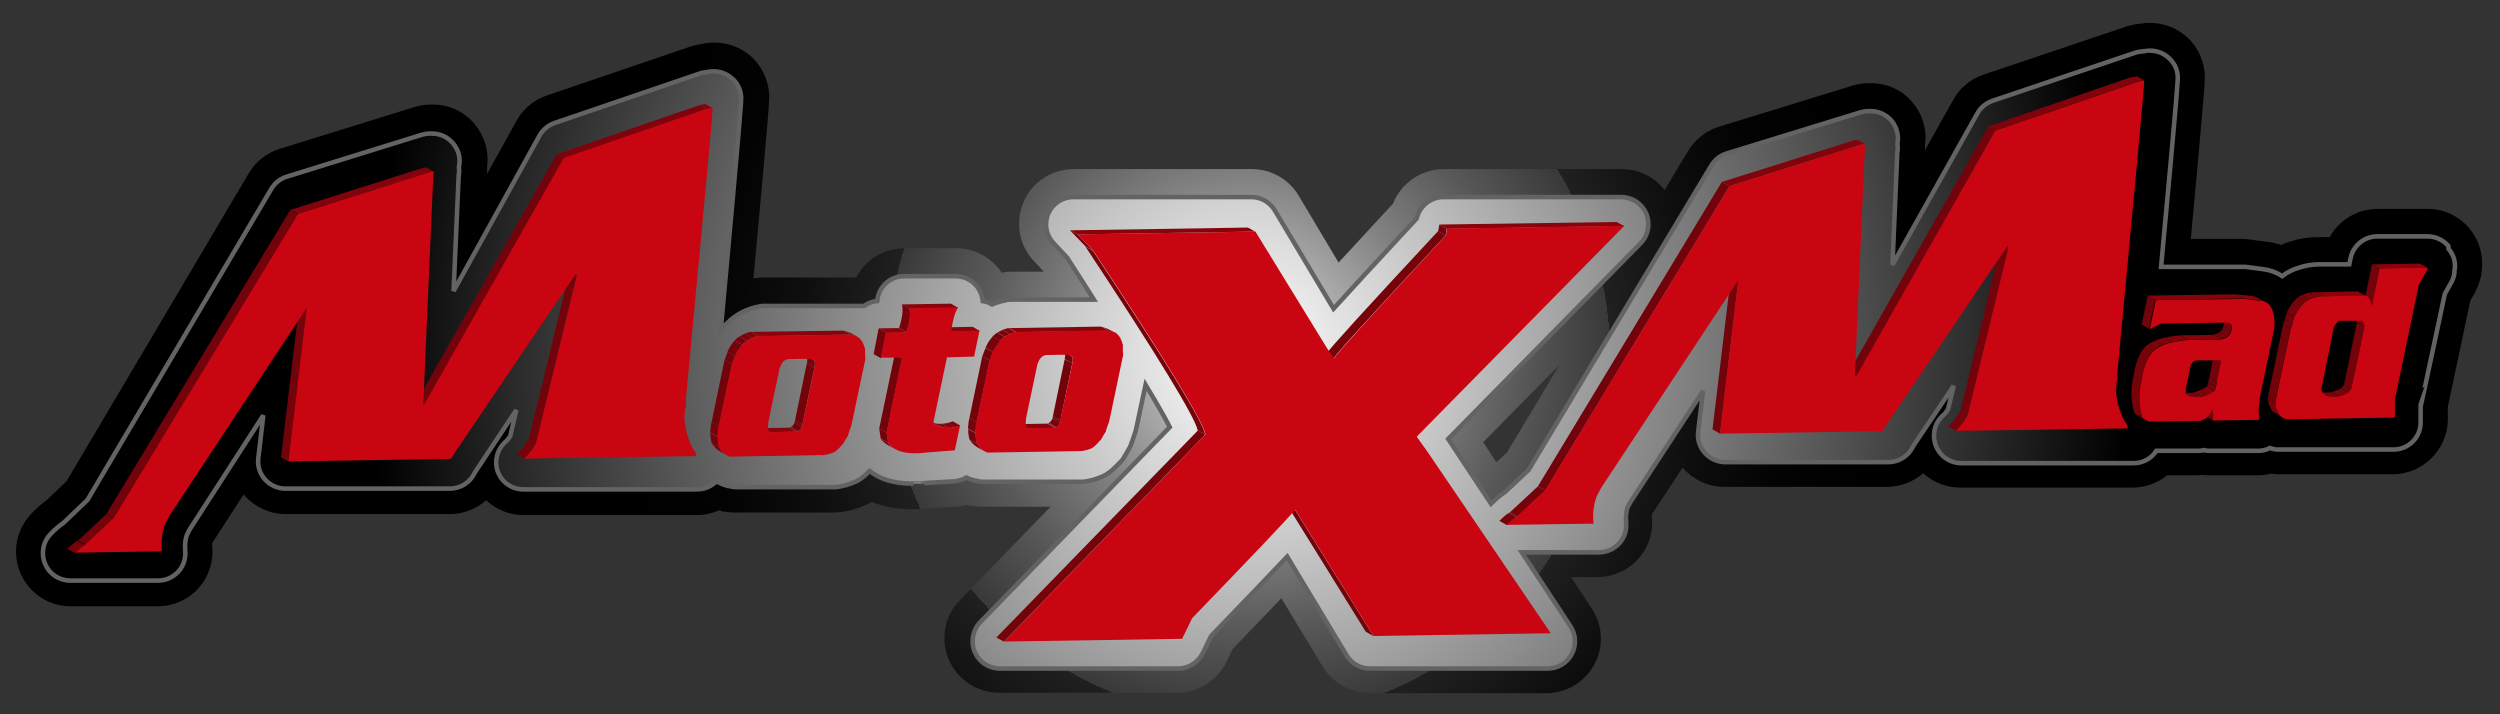 <?xml version="1.0" encoding="UTF-8"?>
<svg id="Layer_1" xmlns="http://www.w3.org/2000/svg" xmlns:xlink="http://www.w3.org/1999/xlink" version="1.1" viewBox="0 0 992.1 283.5">
  <rect x="0" y="0" width="992.1" height="283.5" fill="#333333" stroke="none"/>
  <!-- Generator: Adobe Illustrator 29.4.0, SVG Export Plug-In . SVG Version: 2.1.0 Build 152)  -->
  <defs>
    <style>
      .st0 {
        fill: none;
      }

      .st1 {
        fill: #84030b;
      }

      .st2 {
        fill: #8d040c;
      }

      .st3 {
        fill: #c80511;
      }

      .st4 {
        fill: #79030a;
      }

      .st5 {
        fill: url(#White_Black_Radial);
        stroke: #646363;
        stroke-width: 1.8px;
      }

      .st6 {
        fill: url(#radial-gradient);
      }

      .st7 {
        fill: #80030b;
      }

      .st8 {
        isolation: isolate;
      }

      .st9 {
        clip-path: url(#clippath-17);
      }

      .st10 {
        clip-path: url(#clippath-19);
      }

      .st11 {
        clip-path: url(#clippath-11);
      }

      .st12 {
        clip-path: url(#clippath-16);
      }

      .st13 {
        clip-path: url(#clippath-18);
      }

      .st14 {
        clip-path: url(#clippath-10);
      }

      .st15 {
        clip-path: url(#clippath-15);
      }

      .st16 {
        clip-path: url(#clippath-13);
      }

      .st17 {
        clip-path: url(#clippath-14);
      }

      .st18 {
        clip-path: url(#clippath-12);
      }

      .st19 {
        clip-path: url(#clippath-31);
      }

      .st20 {
        clip-path: url(#clippath-32);
      }

      .st21 {
        clip-path: url(#clippath-33);
      }

      .st22 {
        clip-path: url(#clippath-34);
      }

      .st23 {
        clip-path: url(#clippath-35);
      }

      .st24 {
        clip-path: url(#clippath-30);
      }

      .st25 {
        clip-path: url(#clippath-36);
      }

      .st26 {
        clip-path: url(#clippath-37);
      }

      .st27 {
        clip-path: url(#clippath-27);
      }

      .st28 {
        clip-path: url(#clippath-29);
      }

      .st29 {
        clip-path: url(#clippath-26);
      }

      .st30 {
        clip-path: url(#clippath-28);
      }

      .st31 {
        clip-path: url(#clippath-20);
      }

      .st32 {
        clip-path: url(#clippath-21);
      }

      .st33 {
        clip-path: url(#clippath-22);
      }

      .st34 {
        clip-path: url(#clippath-23);
      }

      .st35 {
        clip-path: url(#clippath-24);
      }

      .st36 {
        clip-path: url(#clippath-25);
      }

      .st37 {
        clip-path: url(#clippath-1);
      }

      .st38 {
        clip-path: url(#clippath-3);
      }

      .st39 {
        clip-path: url(#clippath-4);
      }

      .st40 {
        clip-path: url(#clippath-2);
      }

      .st41 {
        clip-path: url(#clippath-7);
      }

      .st42 {
        clip-path: url(#clippath-6);
      }

      .st43 {
        clip-path: url(#clippath-9);
      }

      .st44 {
        clip-path: url(#clippath-8);
      }

      .st45 {
        clip-path: url(#clippath-5);
      }

      .st46 {
        fill: #88040b;
      }

      .st47 {
        fill: #81030b;
      }

      .st48 {
        fill: #84040b;
      }

      .st49 {
        fill: #72030a;
      }

      .st50 {
        fill: #76030a;
      }

      .st51 {
        fill: #7f030b;
      }

      .st52 {
        fill: #87040b;
      }

      .st53 {
        fill: #75030a;
      }

      .st54 {
        fill: #8c040c;
      }

      .st55 {
        fill: #73030a;
      }

      .st56 {
        fill: #7b030a;
      }

      .st57 {
        clip-path: url(#clippath);
      }

      .st58 {
        fill: #8a040c;
      }
    </style>
    <radialGradient id="radial-gradient" cx="495.6" cy="142" fx="495.6" fy="142" r="358.6" gradientUnits="userSpaceOnUse">
      <stop offset="0" stop-color="#fff"/>
      <stop offset="0" stop-color="#e6e6e6"/>
      <stop offset=".1" stop-color="#b1b1b1"/>
      <stop offset=".2" stop-color="#818181"/>
      <stop offset=".3" stop-color="#595959"/>
      <stop offset=".4" stop-color="#393939"/>
      <stop offset=".4" stop-color="#202020"/>
      <stop offset=".5" stop-color="#0e0e0e"/>
      <stop offset=".6" stop-color="#030303"/>
      <stop offset=".7" stop-color="#000"/>
    </radialGradient>
    <radialGradient id="White_Black_Radial" data-name="White, Black Radial" cx="495.7" cy="142" fx="495.7" fy="142" r="349.2" gradientUnits="userSpaceOnUse">
      <stop offset="0" stop-color="#fff"/>
      <stop offset="1" stop-color="#000"/>
    </radialGradient>
    <clipPath id="clippath">
      <path class="st0" d="M922.8,156.6l-3-1.7c.4.2.8.4,1.4.6.7.2,1.4.3,2.2.3,1.7,0,3.6-.6,5.7-1.7l3,1.7c-2.1,1.1-4,1.7-5.7,1.7s-1.5-.1-2.2-.3c-.5-.2-1-.4-1.4-.6Z"/>
    </clipPath>
    <clipPath id="clippath-1">
      <path class="st0" d="M938.3,129.6l-3-1.7c-.1-.5-.2-.9-.4-1.3-.1-.4-.3-.7-.5-1l3,1.7c.2.3.3.6.5,1,.1.4.3.8.4,1.3Z"/>
    </clipPath>
    <clipPath id="clippath-2">
      <path class="st0" d="M936.1,115.8l3,1.7c-.2,0-.3-.2-.5-.2l-3-1.7c.2,0,.4.1.5.2Z"/>
    </clipPath>
    <clipPath id="clippath-3">
      <path class="st0" d="M906.1,165.8l-3-1.7c-.4-.2-.8-.5-1.3-.9l3,1.7c.5.4.9.7,1.3.9Z"/>
    </clipPath>
    <clipPath id="clippath-4">
      <path class="st0" d="M904.8,164.9l-3-1.7c-1-1.6-1.6-3-1.8-4.4l3,1.7c.2,1.3.8,2.8,1.8,4.4Z"/>
    </clipPath>
    <clipPath id="clippath-5">
      <path class="st0" d="M915.2,119.4l-3-1.7c.7-.4,1.2-.7,1.7-.8.5-.2.8-.3,1.1-.4,1.1-.4,2.3-.6,3.6-.6l3,1.7c-1.3,0-2.5.2-3.6.6-.3,0-.7.2-1.1.4-.5.1-1,.4-1.7.8Z"/>
    </clipPath>
    <clipPath id="clippath-6">
      <path class="st0" d="M910.5,125.6l-3-1.7c.7-1.2,1.3-2.3,2-3.3.7-1,1.4-1.8,2.4-2.6l3,1.7c-.9.8-1.7,1.6-2.4,2.6-.7,1-1.3,2.1-2,3.3Z"/>
    </clipPath>
    <clipPath id="clippath-7">
      <path class="st0" d="M878.9,155l-3-1.7c0-.3.2-.8.4-1.6l3,1.7c-.2.8-.3,1.3-.4,1.6Z"/>
    </clipPath>
    <clipPath id="clippath-8">
      <path class="st0" d="M896.3,118.2l3,1.7c-.7-.4-1.5-.6-2.4-.7l-3-1.7c.9,0,1.7.3,2.4.7Z"/>
    </clipPath>
    <clipPath id="clippath-9">
      <path class="st0" d="M878.4,141.5l3,1.7s0,0,0,0l-3-1.7s0,0,0,0Z"/>
    </clipPath>
    <clipPath id="clippath-10">
      <path class="st0" d="M881.2,134.5l-3-1.7c2.4-.5,3.8-1.7,4.1-3.5l3,1.7c-.3,1.8-1.6,2.9-4.1,3.5Z"/>
    </clipPath>
    <clipPath id="clippath-11">
      <path class="st0" d="M881.6,126.6l3,1.7c.9.5,1.2,1.5.8,2.9l-3-1.7c.4-1.4.2-2.3-.8-2.9Z"/>
    </clipPath>
    <clipPath id="clippath-12">
      <path class="st0" d="M867.8,156.6l-3-1.7c1.2.7,2.5,1,3.8,1,2.2,0,4.6-.9,7.3-2.6l3,1.7c-2.6,1.7-5.1,2.6-7.3,2.6s-2.6-.3-3.8-1Z"/>
    </clipPath>
    <clipPath id="clippath-13">
      <path class="st0" d="M850.1,165.8l-3-1.7c-1.5-4.6-1.7-9.6-.4-14.9l3,1.7c-1.2,5.3-1.1,10.3.4,14.9Z"/>
    </clipPath>
    <clipPath id="clippath-14">
      <path class="st0" d="M849.7,150.9l-3-1.7c.9-6,2.7-10,5.2-12.1,2.6-2.1,7.1-3.5,13.3-4l3,1.7c-6.3.6-10.7,1.9-13.3,4-2.5,2.1-4.2,6.2-5.2,12.1Z"/>
    </clipPath>
    <clipPath id="clippath-15">
      <path class="st0" d="M208,182l-3-1.7c1.7-1.5,3.2-3.4,4.5-5.7l3,1.7c-1.3,2.3-2.9,4.2-4.5,5.7Z"/>
    </clipPath>
    <clipPath id="clippath-16">
      <path class="st0" d="M29.8,219.5l-3-1.7c.6-.6,1.2-1.2,1.8-1.7.7-.6,1.5-1.1,2.4-1.7l3,1.7c-.9.6-1.7,1.2-2.4,1.7-.7.6-1.3,1.1-1.8,1.7Z"/>
    </clipPath>
    <clipPath id="clippath-17">
      <path class="st0" d="M316.3,171.3l-3-1.7c.7-.2,1.4-.9,2-2l3,1.7c-.6,1.1-1.2,1.8-2,2Z"/>
    </clipPath>
    <clipPath id="clippath-18">
      <path class="st0" d="M319.6,141l3,1.7c.8.5,1,1.5.6,3.2l-3-1.7c.4-1.6.2-2.7-.6-3.2Z"/>
    </clipPath>
    <clipPath id="clippath-19">
      <path class="st0" d="M288.4,180.6l-3-1.7c-1-.6-2-1.5-2.9-2.9l3,1.7c1,1.4,1.9,2.3,2.9,2.9Z"/>
    </clipPath>
    <clipPath id="clippath-20">
      <path class="st0" d="M285.5,177.7l-3-1.7c-.4-1.2-.6-2.6-.6-4.2l3,1.7c0,1.6.2,3,.6,4.2Z"/>
    </clipPath>
    <clipPath id="clippath-21">
      <path class="st0" d="M284.8,173.2l-3-1.7c0-.5.2-1.1.2-1.8,0-.7.2-1.5.4-2.3l3,1.7c-.2.9-.3,1.6-.4,2.3,0,.7-.1,1.3-.2,1.8Z"/>
    </clipPath>
    <clipPath id="clippath-22">
      <path class="st0" d="M294.5,136.8l-3-1.7c1.8-1.8,4-3,6.6-3.5l3,1.7c-2.6.5-4.8,1.7-6.6,3.5Z"/>
    </clipPath>
    <clipPath id="clippath-23">
      <path class="st0" d="M291.7,141.3l-3-1.7c.6-1.5,1.5-3,2.8-4.4l3,1.7c-1.3,1.4-2.2,2.9-2.8,4.4Z"/>
    </clipPath>
    <clipPath id="clippath-24">
      <path class="st0" d="M371.6,168.8l-3-1.7c1.3.7,2.8,1.1,4.4,1.1s3.3-.3,5.1-1l3,1.7c-1.9.6-3.6,1-5.1,1s-3.1-.4-4.4-1.1Z"/>
    </clipPath>
    <clipPath id="clippath-25">
      <path class="st0" d="M355.3,178.3l-3-1.7c-1.2-.7-2.1-1.5-2.9-2.6l3,1.7c.7,1.1,1.7,1.9,2.9,2.6Z"/>
    </clipPath>
    <clipPath id="clippath-26">
      <path class="st0" d="M359.8,131.8l-3-1.7c1.3-4,1.7-7.1,1.1-9.4l3,1.7c.6,2.3.2,5.4-1.1,9.4Z"/>
    </clipPath>
    <clipPath id="clippath-27">
      <path class="st0" d="M418.7,169.8l-3-1.7c.7-.2,1.4-.9,2-2l3,1.7c-.6,1.1-1.2,1.8-2,2Z"/>
    </clipPath>
    <clipPath id="clippath-28">
      <path class="st0" d="M421.9,139.4l3,1.7c.8.5,1,1.5.6,3.2l-3-1.7c.4-1.6.2-2.7-.6-3.2Z"/>
    </clipPath>
    <clipPath id="clippath-29">
      <path class="st0" d="M390.7,179.1l-3-1.7c-1-.6-2-1.5-2.9-2.9l3,1.7c1,1.3,1.9,2.3,2.9,2.9Z"/>
    </clipPath>
    <clipPath id="clippath-30">
      <path class="st0" d="M387.8,176.2l-3-1.7c-.4-1.2-.6-2.6-.6-4.2l3,1.7c0,1.6.2,3,.6,4.2Z"/>
    </clipPath>
    <clipPath id="clippath-31">
      <path class="st0" d="M387.1,171.7l-3-1.7c0-.5.2-1.1.2-1.8,0-.7.2-1.5.4-2.3l3,1.7c-.2.9-.3,1.6-.4,2.3,0,.7-.1,1.3-.2,1.8Z"/>
    </clipPath>
    <clipPath id="clippath-32">
      <path class="st0" d="M396.8,135.3l-3-1.7c1.8-1.8,4-3,6.6-3.5l3,1.7c-2.6.5-4.8,1.7-6.6,3.5Z"/>
    </clipPath>
    <clipPath id="clippath-33">
      <path class="st0" d="M394.1,139.7l-3-1.7c.6-1.5,1.5-3,2.8-4.4l3,1.7c-1.3,1.4-2.2,2.9-2.8,4.4Z"/>
    </clipPath>
    <clipPath id="clippath-34">
      <path class="st0" d="M529.2,142.3l-3-1.7c1.1-1.9,15.9-18.2,44.5-48.9l3,1.7c-28.5,30.6-43.4,46.9-44.5,48.9Z"/>
    </clipPath>
    <clipPath id="clippath-35">
      <path class="st0" d="M478.3,172.5l-3-1.7c-1-5.1-15.8-29.5-44.6-73l3,1.7c28.8,43.6,43.7,67.9,44.6,73Z"/>
    </clipPath>
    <clipPath id="clippath-36">
      <path class="st0" d="M776.1,170.9l-3-1.7c1.7-1.5,3.2-3.4,4.5-5.7l3,1.7c-1.3,2.3-2.9,4.2-4.5,5.7Z"/>
    </clipPath>
    <clipPath id="clippath-37">
      <path class="st0" d="M598,208.4l-3-1.7c.6-.6,1.2-1.1,1.8-1.7.7-.6,1.5-1.2,2.4-1.7l3,1.7c-.9.6-1.7,1.2-2.4,1.7-.7.6-1.3,1.1-1.8,1.7Z"/>
    </clipPath>
  </defs>
  <path class="st6" d="M543.4,274.9c-7.6,0-14.7-4-18.6-10.5l-16.3-27c-5.3,5.6-11.7,12.2-19.3,20.1l-2.5,5.2c-3.6,7.4-11.3,12.2-19.5,12.2h-70.7c-8.7,0-16.6-5.2-20-13.2s-1.7-17.3,4.4-23.5l36-37.1h-27.2c-1.4,0-2.8-.1-4.2-.4h-.7c-.4-.2-.8-.3-1.2-.4-1.5.4-3,.7-4.5.8l-11.7.7c-1.9.2-3.8.3-5.6.3-5.8,0-11.1-1-15.8-2.9-.6.3-1.2.6-1.8.9-3.6,1.7-7.4,2.8-11.4,3.2-.8,0-1.7.1-2.5.1h-38.6c-1.4,0-2.8-.1-4.2-.4h-.7c-.4-.2-.9-.3-1.3-.5,0,0,0,0,0,0-2.8,1.2-5.8,1.9-8.9,1.9h-68.9c-5.6,0-10.8-2.2-14.8-5.9-3.9,3.5-9,5.5-14.4,5.5h-65.2c-6.2,0-12.1-2.7-16.2-7.3-.1-.2-.3-.3-.4-.5l-12.1,18.7-.4.7c0,.2,0,.5,0,.9.7,6.1-1.3,12.3-5.4,16.9-4.1,4.6-10,7.2-16.2,7.2H28c-8.7,0-16.5-5.2-19.9-13.2-3.4-8-1.7-17.2,4.3-23.5,1-1.1,2.1-2.1,3.3-3.2.9-.8,1.9-1.5,2.9-2.3l7.8-7.4,72.3-122.2c2.7-4.6,7.1-8.1,12.2-9.7l53.5-16.6c2.1-.6,4.3-1,6.4-1h1c6.4,0,12.5,2.8,16.6,7.8,3.9,4.7,5.7,10.8,4.9,16.8,0,1,0,2,0,2.9l11.7-21.1c2.6-4.7,6.9-8.3,12-10l57.2-19.5c1.2-.4,2.5-.7,3.8-.9l2.4-.4c1.1-.2,2.1-.2,3.2-.2,4.9,0,9.7,1.7,13.5,4.7,4.7,3.7,7.6,9.3,8.1,15.3.2,2.3.3,3.5-6.2,73.6.2,0,.4,0,.6-.1,1.3-.2,2.5-.3,3.8-.3h36.4c.6-1.2,1.3-2.3,2.1-3.3,4.1-5.3,10.4-8.3,17.1-8.3h20.4c7.3,0,14.1,3.7,18.1,9.7h.2c1.3-.3,2.5-.4,3.8-.4h12.7l-4-4.3c-5.9-6.3-7.4-15.5-4-23.4,3.4-7.9,11.2-13,19.9-13h70.7c7.6,0,14.7,4,18.6,10.6l15.8,26.5c5.8-6.3,13-14.1,21.6-23.4,3.2-8.1,11.2-13.7,20.2-13.7h70.5c6.8,0,13,3.1,17.1,8.3l9.3-15.5c2.8-4.6,7.1-8,12.2-9.6l53-16.3c2.1-.6,4.2-1,6.4-1h1c6.4,0,12.5,2.8,16.6,7.8,3.9,4.7,5.7,10.8,4.8,16.8,0,.7,0,1.3,0,2l11.3-20.1c2.6-4.7,6.9-8.2,12-9.9l56.7-19.1c1.2-.4,2.5-.7,3.8-.9l2.4-.3c1-.2,2.1-.2,3.2-.2,4.9,0,9.7,1.7,13.5,4.7,4.7,3.7,7.6,9.3,8.1,15.2.2,2.4.3,3.4-5.5,65.8h20.2c.9,0,1.8,0,2.7.2l7,.9c2,.2,4,.7,5.9,1.3,1.1-.5,2.2-.9,3.2-1.2l.6-.2c3.4-1.1,7-1.7,10.7-1.7h4.8c3.8-6.8,11-11.2,19-11.2h19.9c6.4,0,12.4,2.8,16.5,7.7,4.1,4.9,5.9,11.3,4.8,17.6v.9c-.6,2.5-1.4,4.9-2.6,7.1l-1.8,3.2-8.9,42v5.5c-.3,11.7-10.1,21.3-21.8,21.3h-45.1c-.9,0-1.8,0-2.7-.2-.2,0-.5,0-.7,0-1.7.4-3.4.6-5.2.6h-19.4c-.8,0-1.6,0-2.4-.1-.8,0-1.6.1-2.4.1h-11.7c-3.8,3.1-8.6,4.9-13.7,4.9h-68.4c-5.5,0-10.7-2.1-14.7-5.7-3.9,3.4-9,5.4-14.3,5.4h-64.7c-6.2,0-12.1-2.7-16.2-7.3,0-.1-.2-.2-.3-.3l-11.9,18.1-.3.6c0,.2,0,.4,0,.6.7,6.1-1.2,12.3-5.4,16.9-4.1,4.6-10,7.2-16.2,7.2h-10.5l8.3,12.5c4.4,6.7,4.8,15.2,1,22.2-3.8,7-11.1,11.4-19.1,11.4h-70.5ZM593.9,183.4l4.2-3.9,20.9-34.9-30.4,30.9,5.2,7.9Z"/>
  <path class="st5" d="M971.6,97.6c-2.1-2.4-5.1-3.8-8.3-3.8h-19.9c-5.1,0-9.5,3.6-10.6,8.6l-.5,2.5h-12.6c-2.5.1-5,.5-7.3,1.3-.2,0-.5.2-.9.3-1.3.4-2.6,1-4,1.8-.2.1-.4.3-.6.4l-.4.3c-.3.2-.5.4-.8.6,0,0,0,0,0,0-2.4-1.6-5.1-2.5-7.7-2.8l-6.9-.9c-.5,0-.9,0-1.4,0h-32.1c6.8-73.1,6.7-74.4,6.6-75.8-.2-3-1.7-5.7-4.1-7.6-1.9-1.5-4.3-2.4-6.8-2.4s-1.1,0-1.6.1l-2.4.3c-.6,0-1.3.2-1.9.4l-56.7,19.1c-2.5.9-4.7,2.6-6,5l-33.7,60.1,1.9-44v-.4c.2-1.1.3-2.1.1-3.2,0-.1,0-.3,0-.6.6-3.2-.3-6.4-2.3-8.9-2.1-2.5-5.1-3.9-8.3-3.9h-1c-1.1,0-2.1.2-3.2.5l-53,16.3c-2.6.8-4.7,2.5-6.1,4.8l-72.5,120.8-9.3,8.7c-1,.7-1.9,1.3-2.7,2-.9.8-1.8,1.6-2.6,2.4,0,0-.2.2-.3.3l-17-25.7,76.3-77.6c3.1-3.1,4-7.8,2.3-11.8-1.7-4-5.6-6.6-10-6.6h-70.5c-5.1,0-9.5,3.6-10.6,8.5-16.5,17.8-26.7,28.8-33,35.8l-23.3-39c-2-3.3-5.5-5.3-9.3-5.3h-70.7c-4.3,0-8.2,2.6-9.9,6.5-1.7,4-.9,8.6,2,11.7l5.5,5.9c3.9,6,7.4,11.5,10.6,16.6h-32.8c-.6,0-1.3,0-1.9.2-2,.4-3.9.9-5.7,1.7-1.1-.7-2.4-1.1-3.7-1.3-.1-1.5-.6-2.9-1.3-4.3-1.9-3.5-5.5-5.6-9.5-5.6h-20.4c-3.3,0-6.5,1.5-8.5,4.2-1.3,1.6-2,3.6-2.2,5.6-1.9.2-3.7.9-5.2,2-.4,0-.8,0-1.2,0h-38.4c-.6,0-1.3,0-1.9.2-5,.9-9.2,3.1-12.7,6.5s-.2.2-.3.3c-.9.9-1.6,1.9-2.4,2.9,8.3-90.2,8.2-91.6,8.1-93-.2-3-1.7-5.8-4.1-7.6-1.9-1.5-4.3-2.4-6.8-2.4s-1.1,0-1.6.1l-2.4.4c-.6,0-1.3.3-1.9.5l-57.2,19.5c-2.6.9-4.7,2.7-6,5l-34.1,61.7,2-45.4v-.4c.2-1.1.3-2.1.1-3.2,0-.2,0-.4.1-.7.6-3.2-.3-6.4-2.4-8.9-2.1-2.5-5.1-3.9-8.3-3.9h-1c-1.1,0-2.2.2-3.2.5l-53.5,16.6c-2.6.8-4.7,2.5-6.1,4.8l-73,123.5-9.4,9c-1,.7-1.9,1.4-2.7,2.1-.9.8-1.8,1.6-2.6,2.5-3,3.1-3.8,7.8-2.1,11.8,1.7,4,5.6,6.6,10,6.6h34.8c3.1,0,6-1.3,8.1-3.6,2.1-2.3,3-5.4,2.7-8.4-.2-2.1,0-4.1.6-6l1.1-2.2,29.3-45.4-2,17c-.4,3.1.6,6.2,2.7,8.5,2.1,2.3,5,3.6,8.1,3.6h65.2c4.2,0,8-2.4,9.8-6.1l.2-.4,16.4-24.7-2.4,10.3c-.6,1-1.3,1.8-2,2.4-3.3,3-4.5,7.8-2.9,11.9,1.6,4.2,5.6,6.9,10.1,6.9h68.9c3,0,5.7-1.2,7.7-3.2,1.3.7,2.6,1.3,4,1.7.2,0,.4.1.7.2h.7c.7.3,1.4.4,2.1.4h38.6c.4,0,.8,0,1.3,0,2.8-.3,5.5-1.1,8.1-2.3.6-.3,1.2-.6,1.7-1,1.2-.8,2.3-1.8,3.3-2.8l.3-.3c3.5,2.8,8.8,5,16.8,5s3.1,0,4.8-.2l11.9-.7c1.8-.1,3.5-.7,4.9-1.5.9.5,1.9.8,2.9,1.1.2,0,.4.1.7.2h.7c.7.3,1.4.4,2.1.4h38.6c.4,0,.8,0,1.3,0,2.8-.3,5.5-1.1,8.1-2.3.6-.3,1.2-.6,1.7-1,1.2-.8,2.3-1.8,3.3-2.8l1.6-1.6c.6-.6,1.2-1.3,1.6-2.1l.4-.7c.4-.6.7-1.2,1-1.7.3-.6.6-1.1.9-1.6.2-.5.4-.9.6-1.4v-.2c.3-.7.6-1.4.7-1.9.5-1.2.8-2.4,1.1-3.4l.3-1.4,3.5-16.4c5,8.3,7.9,13.5,9.6,16.8l-75.2,77.4c-3,3.1-3.9,7.8-2.2,11.8s5.6,6.6,10,6.6h70.7c4.2,0,7.9-2.4,9.8-6.1l3.3-6.8c13.4-13.9,23.4-24.3,30.2-31.5l23.6,39.2c2,3.3,5.5,5.2,9.3,5.2h70.5c4,0,7.7-2.2,9.5-5.7,1.9-3.5,1.7-7.8-.5-11.1l-19.3-29.3h30.6c3.1,0,6-1.3,8.1-3.6,2.1-2.3,3-5.4,2.7-8.4-.2-2,0-3.9.5-5.7l1.1-2.1,28.9-44.2-1.9,16.1c-.4,3.1.6,6.2,2.7,8.5,2.1,2.3,5,3.6,8.1,3.6h64.7c4.1,0,7.9-2.4,9.7-6.1l.2-.4,16-23.8-2.3,9.4c-.6.9-1.2,1.7-1.9,2.3-3.4,3-4.5,7.7-2.9,12,1.6,4.2,5.6,7,10.1,7h68.4c3.8,0,7.1-1.9,9-4.9h16.3c.8,0,1.6,0,2.4-.3.8.2,1.6.3,2.4.3h19.4c1.6,0,3.2-.4,4.6-1.1.9.3,1.7.5,2.6.6.4,0,.9,0,1.3,0h45.1c5.9,0,10.7-4.7,10.8-10.6v-6.5c.1,0,9.6-44.7,9.6-44.7l2.6-4.6c.6-1.1,1-2.3,1.2-3.5v-.9c.7-3.1-.2-6.4-2.3-8.8Z"/>
  <g>
    <g class="st8">
      <polygon class="st55" points="932 155.7 929 154.1 930.2 152.7 933.1 154.3 932 155.7"/>
      <polygon class="st49" points="933.1 154.3 930.2 152.7 935.3 127.9 938.3 129.6 933.1 154.3"/>
      <g class="st8">
        <g class="st57">
          <g class="st8">
            <path class="st2" d="M922.8,156.6l-3-1.7c.4.2.8.4,1.4.6.3,0,.6.2.9.2l3,1.7c-.3,0-.6-.1-.9-.2-.5-.2-1-.4-1.4-.6"/>
            <path class="st46" d="M925.1,157.4l-3-1.7c.4,0,.8.1,1.2.1s.2,0,.3,0l3,1.7c-.1,0-.2,0-.3,0-.4,0-.8,0-1.2-.1"/>
            <path class="st1" d="M926.6,157.5l-3-1.7c.5,0,1,0,1.6-.2l3,1.7c-.5.1-1.1.2-1.6.2"/>
            <path class="st51" d="M928.2,157.2l-3-1.7c.7-.1,1.3-.4,2-.7l3,1.7c-.7.3-1.4.5-2,.7"/>
            <path class="st56" d="M930.2,156.6l-3-1.7c.6-.2,1.2-.5,1.8-.8l3,1.7c-.6.3-1.2.6-1.8.8"/>
          </g>
        </g>
      </g>
      <g class="st8">
        <g class="st37">
          <g class="st8">
            <path class="st50" d="M938.3,129.6l-3-1.7c-.1-.5-.2-.9-.4-1.3-.1-.4-.3-.7-.5-1l3,1.7c.2.3.3.6.5,1,.1.4.3.8.4,1.3"/>
          </g>
        </g>
      </g>
      <polygon class="st49" points="941.1 122 938.1 120.4 941.3 104.9 944.3 106.5 941.1 122"/>
      <g class="st8">
        <g class="st40">
          <g class="st8">
            <path class="st2" d="M938.5,117.3l-3-1.7c.2,0,.4.1.5.2l3,1.7c-.2,0-.3-.2-.5-.2"/>
          </g>
        </g>
      </g>
      <polygon class="st46" points="944.3 106.5 941.3 104.9 960.3 104.6 963.2 106.2 944.3 106.5"/>
      <g class="st8">
        <g class="st38">
          <g class="st8">
            <path class="st50" d="M906.1,165.8l-3-1.7c-.4-.2-.8-.5-1.3-.9l3,1.7c.5.4.9.7,1.3.9"/>
          </g>
        </g>
      </g>
      <g class="st8">
        <g class="st39">
          <g class="st8">
            <path class="st50" d="M904.8,164.9l-3-1.7c-1-1.6-1.6-3-1.8-4.4l3,1.7c.2,1.3.8,2.8,1.8,4.4"/>
          </g>
        </g>
      </g>
      <polygon class="st49" points="902.9 160.6 900 158.9 900 157.5 902.9 159.2 902.9 160.6"/>
      <polygon class="st52" points="921.7 117.6 918.7 116 935.6 115.6 938.5 117.3 921.7 117.6"/>
      <g class="st8">
        <g class="st45">
          <g class="st8">
            <path class="st56" d="M915.2,119.4l-3-1.7c.5-.3.9-.5,1.3-.6l3,1.7c-.4.2-.8.4-1.3.6"/>
            <path class="st51" d="M916.5,118.8l-3-1.7c.2,0,.3-.1.4-.2.5-.2.8-.3,1.1-.4.4-.1.8-.3,1.2-.3l3,1.7c-.4,0-.8.2-1.2.3-.3,0-.7.2-1.1.4-.1,0-.3,0-.4.2"/>
            <path class="st1" d="M919.3,117.9l-3-1.7c.7-.1,1.4-.2,2.1-.3l3,1.7c-.7,0-1.4.1-2.1.3"/>
            <path class="st46" d="M921.3,117.7l-3-1.7c.1,0,.2,0,.4,0l3,1.7c-.1,0-.2,0-.4,0"/>
          </g>
        </g>
      </g>
      <polygon class="st49" points="902.9 159.2 900 157.5 906 128.9 908.9 130.6 902.9 159.2"/>
      <polygon class="st4" points="914.8 119.7 911.9 118.1 912.3 117.8 915.2 119.4 914.8 119.7"/>
      <polygon class="st49" points="908.9 130.6 906 128.9 906.7 126.9 909.6 128.6 908.9 130.6"/>
      <polygon class="st49" points="909.6 128.6 906.7 126.9 907.5 124 910.5 125.6 909.6 128.6"/>
      <path class="st3" d="M944.3,106.5l19-.3v.9c-.1,0-3.4,5.9-3.4,5.9l-9.5,45.5v7.2c-.1,0-42.9.7-42.9.7-.7,0-1.6-.5-2.7-1.4-1-1.6-1.6-3-1.8-4.4v-1.4s6-28.6,6-28.6l.7-2,.8-3c.7-1.2,1.3-2.3,2-3.3.7-1,1.4-1.8,2.4-2.6l.4-.3c.7-.4,1.2-.7,1.7-.8.5-.2.8-.3,1.1-.4,1.1-.4,2.3-.6,3.6-.6l16.9-.4c1.7.6,2.5,2.2,2.5,4.8l3.2-15.5ZM933.1,154.3l5.2-24.7c-.1-.5-.2-.9-.4-1.3-.1-.4-.3-.7-.5-1h-9.3c-.5.5-.9.9-1.2,1.4-.3.4-.6.9-.8,1.4l-4.9,24.3c0,1.2.9,2.2,2.8,2.8.7.2,1.4.3,2.2.3,1.7,0,3.6-.6,5.7-1.7l1.1-1.4"/>
      <g class="st8">
        <g class="st42">
          <g class="st8">
            <path class="st50" d="M910.5,125.6l-3-1.7c.7-1.2,1.3-2.3,2-3.3.7-1,1.4-1.8,2.4-2.6l3,1.7c-.9.8-1.7,1.6-2.4,2.6-.7,1-1.3,2.1-2,3.3"/>
          </g>
        </g>
      </g>
    </g>
    <g class="st8">
      <polygon class="st49" points="878 166.8 875.1 165.1 875.2 161 878.2 162.7 878 166.8"/>
      <polygon class="st49" points="878.2 162.7 875.2 161 875.1 160.4 878 162.1 878.2 162.7"/>
      <g class="st8">
        <g class="st41">
          <g class="st8">
            <path class="st50" d="M878.9,155l-3-1.7c0-.3.2-.8.4-1.6l3,1.7c-.2.8-.3,1.3-.4,1.6"/>
          </g>
        </g>
      </g>
      <polygon class="st49" points="879.3 153.4 876.3 151.7 876.8 149.6 879.7 151.3 879.3 153.4"/>
      <g class="st8">
        <g class="st44">
          <g class="st8">
            <path class="st46" d="M896.8,119.2l-3-1.7c.2,0,.4,0,.5,0l3,1.7c-.2,0-.4,0-.5,0"/>
            <path class="st2" d="M897.3,119.3l-3-1.7c.7.1,1.3.3,1.9.7l3,1.7c-.6-.3-1.2-.5-1.9-.7"/>
          </g>
        </g>
      </g>
      <polygon class="st49" points="879.7 151.3 876.8 149.6 878.4 141.5 881.4 143.2 879.7 151.3"/>
      <g class="st8">
        <g class="st43">
          <g class="st8">
            <path class="st50" d="M881.4,143.2l-3-1.7s0,0,0,0l3,1.7s0,0,0,0"/>
          </g>
        </g>
      </g>
      <g class="st8">
        <g class="st14">
          <g class="st8">
            <path class="st1" d="M881.2,134.5l-3-1.7s0,0,.1,0l3,1.7s0,0-.1,0"/>
            <path class="st51" d="M881.3,134.5l-3-1.7c.5-.1,1-.3,1.4-.4l3,1.7c-.4.2-.9.3-1.4.4"/>
            <path class="st56" d="M882.7,134.1l-3-1.7c.4-.1.7-.3,1-.5l3,1.7c-.3.2-.6.4-1,.5"/>
            <path class="st50" d="M883.7,133.6l-3-1.7c.9-.6,1.5-1.4,1.6-2.5l3,1.7c-.2,1.1-.7,1.9-1.6,2.5"/>
          </g>
        </g>
      </g>
      <polygon class="st58" points="890.2 118.4 887.2 116.8 893.8 117.5 896.8 119.2 890.2 118.4"/>
      <g class="st8">
        <g class="st11">
          <g class="st8">
            <path class="st50" d="M885.3,131.1l-3-1.7c.4-1.4.2-2.3-.8-2.9l3,1.7c.9.5,1.2,1.5.8,2.9"/>
          </g>
        </g>
      </g>
      <g class="st8">
        <g class="st18">
          <g class="st8">
            <path class="st2" d="M867.8,156.6l-3-1.7c.8.4,1.6.7,2.5.9l3,1.7c-.9-.1-1.7-.4-2.5-.9"/>
            <path class="st46" d="M870.3,157.5l-3-1.7c.4,0,.9.1,1.3.1s.2,0,.3,0l3,1.7c-.1,0-.2,0-.3,0-.5,0-.9,0-1.3-.1"/>
            <path class="st1" d="M872,157.6l-3-1.7c.5,0,1.1,0,1.7-.2l3,1.7c-.6.1-1.1.2-1.7.2"/>
            <path class="st51" d="M873.6,157.3l-3-1.7c.7-.1,1.4-.4,2.1-.7l3,1.7c-.7.3-1.4.5-2.1.7"/>
            <path class="st56" d="M875.7,156.7l-3-1.7c1-.4,2.1-1,3.2-1.7l3,1.7c-1.1.7-2.2,1.3-3.2,1.7"/>
          </g>
        </g>
      </g>
      <polygon class="st46" points="868.2 134.7 865.2 133.1 878.3 132.9 881.2 134.5 868.2 134.7"/>
      <g class="st8">
        <g class="st16">
          <g class="st8">
            <path class="st50" d="M850.1,165.8l-3-1.7c-1.5-4.6-1.7-9.6-.4-14.9l3,1.7c-1.2,5.3-1.1,10.3.4,14.9"/>
          </g>
        </g>
      </g>
      <g class="st8">
        <g class="st17">
          <g class="st8">
            <path class="st50" d="M849.7,150.9l-3-1.7c.9-6,2.7-10,5.2-12.1.2-.2.5-.4.8-.6l3,1.7c-.3.2-.5.4-.8.6-2.5,2.1-4.2,6.2-5.2,12.1"/>
            <path class="st56" d="M855.6,138.2l-3-1.7c.7-.5,1.6-.9,2.5-1.3l3,1.7c-1,.4-1.8.8-2.5,1.3"/>
            <path class="st51" d="M858.1,136.9l-3-1.7c1.2-.5,2.6-.9,4.2-1.3l3,1.7c-1.6.3-2.9.8-4.2,1.3"/>
            <path class="st1" d="M862.3,135.6l-3-1.7c1.7-.4,3.7-.7,5.9-.9l3,1.7c-2.2.2-4.1.5-5.9.9"/>
          </g>
        </g>
      </g>
      <polygon class="st49" points="852.9 130.5 849.9 128.8 851.2 122.6 854.1 124.2 852.9 130.5"/>
      <polygon class="st46" points="855.2 119 852.3 117.3 887.2 116.8 890.2 118.4 855.2 119"/>
      <polygon class="st49" points="854.1 124.2 851.2 122.6 852.3 117.3 855.2 119 854.1 124.2"/>
      <path class="st3" d="M896.8,119.2c4.2.4,6.1,4,5.8,10.7l-5.9,28.3v1.7c-.5,1.8-.5,3.7-.1,5.8v.9c-.1,0-18.5.3-18.5.3v-4.1c.1,0,0-.6,0-.6-.4,1.3-1.3,2.6-2.8,3.9l-1.8.9-20.8.3-2.5-1.4c-1.5-4.6-1.7-9.6-.4-14.9.9-6,2.7-10,5.2-12.1,2.6-2.1,7.1-3.5,13.3-4l13.1-.2c2.4-.5,3.8-1.7,4.1-3.5.6-1.8,0-2.9-1.8-3.2l-26.1.4-4.5,2.2,1.3-6.2,1.1-5.3,35-.5,6.6.8ZM879.7,151.3l1.7-8.1c-.4-.2-1-.3-2-.3s-1.3,0-2.1.1h-5.5c-1.7.2-2.7,1.6-2.9,4.2l-1.5,7.2v2c1.4.8,2.8,1.2,4.3,1.2,2.2,0,4.6-.9,7.3-2.6,0-.3.2-.8.4-1.6l.4-2.1"/>
    </g>
    <g class="st8">
      <polygon class="st49" points="212.5 176.3 209.6 174.7 209.9 174 212.9 175.6 212.5 176.3"/>
      <g class="st8">
        <g class="st15">
          <g class="st8">
            <path class="st50" d="M208,182l-3-1.7c1.7-1.5,3.2-3.4,4.5-5.7l3,1.7c-1.3,2.3-2.9,4.2-4.5,5.7"/>
          </g>
        </g>
      </g>
      <polygon class="st48" points="280.5 43.3 277.6 41.7 279.9 41.3 282.9 43 280.5 43.3"/>
      <polygon class="st49" points="212.9 175.6 209.9 174 226 107.8 228.9 109.4 212.9 175.6"/>
      <polygon class="st49" points="228.9 109.4 226 107.8 225.8 106.8 228.8 108.4 228.9 109.4"/>
      <polygon class="st7" points="223.8 62.9 220.9 61.2 277.6 41.7 280.5 43.3 223.8 62.9"/>
      <polygon class="st49" points="168.4 160.7 165.5 159.1 220.9 61.2 223.8 62.9 168.4 160.7"/>
      <polygon class="st46" points="171.2 68.2 168.2 66.5 169.2 66.5 172.2 68.2 171.2 68.2"/>
      <polygon class="st49" points="114.4 183.1 111.5 181.5 118.8 120.6 121.8 122.2 114.4 183.1"/>
      <polygon class="st47" points="118.2 84.9 115.2 83.3 168.2 66.5 171.2 68.2 118.2 84.9"/>
      <polygon class="st49" points="45.1 205.7 42.2 204 115.2 83.3 118.2 84.9 45.1 205.7"/>
      <polygon class="st50" points="34 216 31.1 214.4 42.2 204 45.1 205.7 34 216"/>
      <path class="st3" d="M272.6,172c.8,3,1.9,5.6,3.4,7.6.2.2.3.7.3,1.4l-68.3,1c1.7-1.5,3.2-3.4,4.5-5.7l.3-.7,16.1-66.2-.2-1-49.2,72.7-.5,1-64.6,1,7.3-60.9-54.4,82.4-1.7,3.2c-1.3,3.5-1.8,7.2-1.3,11l-34.5.5c.6-.6,1.2-1.2,1.8-1.7.7-.6,1.5-1.1,2.4-1.7l11.1-10.3,73.1-120.7,53-16.8h1c-.3,1.8-.4,3.1-.2,3.9l-.2,1-3.8,86.9.3.7,55.4-97.9,56.7-19.5,2.4-.4c.1,1.4-3.4,39.5-10.5,114.5l-.2,2.4.2,1-.5,2.2-.2,3.7.9,5.2Z"/>
      <g class="st8">
        <g class="st12">
          <g class="st8">
            <path class="st50" d="M29.8,219.5l-3-1.7c.6-.6,1.2-1.2,1.8-1.7.6-.5,1.3-1,2-1.5l3,1.7c-.8.5-1.4,1-2,1.5-.7.6-1.3,1.1-1.8,1.7"/>
            <path class="st56" d="M33.7,216.2l-3-1.7c.1,0,.2-.1.3-.2l3,1.7c-.1,0-.2.1-.3.2"/>
          </g>
        </g>
      </g>
    </g>
    <g class="st8">
      <polygon class="st49" points="318.3 169.3 315.3 167.7 315.5 166.8 318.4 168.5 318.3 169.3"/>
      <g class="st8">
        <g class="st9">
          <g class="st8">
            <path class="st51" d="M316.3,171.3l-3-1.7c0,0,.2,0,.2,0l3,1.7c0,0-.2,0-.2,0"/>
            <path class="st56" d="M316.6,171.3l-3-1.7c.1,0,.2-.1.4-.2l3,1.7c-.1,0-.2.1-.4.2"/>
            <path class="st50" d="M317,171.1l-3-1.7c.5-.3.9-.9,1.4-1.7l3,1.7c-.4.8-.9,1.4-1.4,1.7"/>
          </g>
        </g>
      </g>
      <polygon class="st54" points="337.6 132.8 334.7 131.2 337.5 132.1 340.4 133.7 337.6 132.8"/>
      <polygon class="st49" points="318.4 168.5 315.5 166.8 320.2 144.1 323.2 145.8 318.4 168.5"/>
      <g class="st8">
        <g class="st13">
          <g class="st8">
            <path class="st50" d="M323.2,145.8l-3-1.7c.4-1.6.2-2.7-.6-3.2l3,1.7c.8.5,1,1.5.6,3.2"/>
          </g>
        </g>
      </g>
      <polygon class="st46" points="305.5 171.5 302.6 169.9 313.4 169.7 316.3 171.3 305.5 171.5"/>
      <g class="st8">
        <g class="st10">
          <g class="st8">
            <path class="st50" d="M288.4,180.6l-3-1.7c-1-.6-2-1.5-2.9-2.9l3,1.7c1,1.4,1.9,2.3,2.9,2.9"/>
          </g>
        </g>
      </g>
      <g class="st8">
        <g class="st31">
          <g class="st8">
            <path class="st50" d="M285.5,177.7l-3-1.7c-.4-1.2-.6-2.6-.6-4.2l3,1.7c0,1.6.2,3,.6,4.2"/>
          </g>
        </g>
      </g>
      <polygon class="st49" points="284.9 173.5 281.9 171.8 281.8 171.6 284.8 173.2 284.9 173.5"/>
      <g class="st8">
        <g class="st32">
          <g class="st8">
            <path class="st50" d="M284.8,173.2l-3-1.7c0-.5.2-1.1.2-1.8,0-.7.2-1.5.4-2.3l3,1.7c-.2.9-.3,1.6-.4,2.3,0,.7-.1,1.3-.2,1.8"/>
          </g>
        </g>
      </g>
      <polygon class="st46" points="301.1 133.4 298.2 131.7 334.7 131.2 337.6 132.8 301.1 133.4"/>
      <polygon class="st49" points="285.3 169.1 282.4 167.5 287.5 142.9 290.5 144.6 285.3 169.1"/>
      <g class="st8">
        <g class="st33">
          <g class="st8">
            <path class="st50" d="M294.5,136.8l-3-1.7c.6-.6,1.2-1.2,1.9-1.6l3,1.7c-.7.5-1.3,1-1.9,1.6"/>
            <path class="st56" d="M296.5,135.2l-3-1.7c.7-.4,1.4-.8,2.1-1.1l3,1.7c-.7.3-1.4.7-2.1,1.1"/>
            <path class="st51" d="M298.6,134.1l-3-1.7c.7-.3,1.4-.5,2.2-.7l3,1.7c-.8.2-1.5.4-2.2.7"/>
            <path class="st1" d="M300.8,133.4l-3-1.7c.1,0,.2,0,.4,0l3,1.7c-.1,0-.2,0-.4,0"/>
          </g>
        </g>
      </g>
      <polygon class="st49" points="290.5 144.6 287.5 142.9 288.8 139.6 291.7 141.3 290.5 144.6"/>
      <path class="st3" d="M343.4,141.6v.9s-5.2,24.8-5.2,24.8l-.3,1.3c-.2.9-.4,1.4-.6,1.7,0,.3-.2.6-.3.9,0,.3-.2.7-.4,1.2v.4c-.3.4-.5.8-.8,1.2-.2.4-.5.9-.8,1.4l-.4.7c-.5.5-1,1-1.5,1.6-.6.6-1.2,1.1-1.8,1.6-1.4.7-2.9,1.1-4.5,1.3l-36.6.6h-.7c-1.4-.5-2.8-1.6-4.1-3.5-.4-1.2-.6-2.6-.6-4.2v-.3c0-.5,0-1.1,0-1.8,0-.7.2-1.5.4-2.3l5.2-24.6,1.3-3.3c.6-1.5,1.5-3,2.8-4.4,1.8-1.8,4-3,6.6-3.5l36.5-.5,2.8.9.8.7c.9.8,1.6,2.2,2.1,4.2v3ZM323.2,145.8c.6-2.3,0-3.4-1.8-3.4s-.5,0-.7,0h-3s-5.1.1-5.1.1c-1.1.3-2,1-2.5,2l-.7,1.6-4.5,21.4c0,.4-.1.8-.1,1.3,0,.4,0,.8-.1,1.3,0,.2.2.4.3.6,0,.2.3.5.6.8l10.8-.2c.7-.2,1.4-.9,2-2v-.9c.1,0,4.9-22.7,4.9-22.7"/>
      <g class="st8">
        <g class="st34">
          <g class="st8">
            <path class="st50" d="M291.7,141.3l-3-1.7c.6-1.5,1.5-3,2.8-4.4l3,1.7c-1.3,1.4-2.2,2.9-2.8,4.4"/>
          </g>
        </g>
      </g>
    </g>
    <g class="st8">
      <g class="st8">
        <g class="st35">
          <g class="st8">
            <path class="st2" d="M371.6,168.8l-3-1.7c.8.5,1.7.8,2.7.9l3,1.7c-1-.2-1.9-.5-2.7-.9"/>
            <path class="st46" d="M374.3,169.7l-3-1.7c.5,0,1.1.1,1.7.1s.3,0,.5,0l3,1.7c-.2,0-.3,0-.5,0-.6,0-1.2,0-1.7-.1"/>
            <path class="st1" d="M376.5,169.8l-3-1.7c.8,0,1.6-.1,2.5-.3l3,1.7c-.9.2-1.7.3-2.5.3"/>
            <path class="st51" d="M378.9,169.5l-3-1.7c.7-.2,1.4-.4,2.2-.6l3,1.7c-.7.3-1.5.5-2.2.6"/>
          </g>
        </g>
      </g>
      <polygon class="st46" points="377.7 131.6 374.7 129.9 386 129.7 388.9 131.4 377.7 131.6"/>
      <g class="st8">
        <g class="st36">
          <g class="st8">
            <path class="st50" d="M355.3,178.3l-3-1.7c-1.2-.7-2.1-1.5-2.9-2.6l3,1.7c.7,1.1,1.7,1.9,2.9,2.6"/>
          </g>
        </g>
      </g>
      <polygon class="st49" points="352.5 175.7 349.5 174 348.9 170.1 351.9 171.7 352.5 175.7"/>
      <polygon class="st49" points="351.9 171.7 348.9 170.1 355.1 140.4 358 142.1 351.9 171.7"/>
      <g class="st8">
        <g class="st29">
          <g class="st8">
            <path class="st50" d="M359.8,131.8l-3-1.7c1.3-4,1.7-7.1,1.1-9.4l3,1.7c.6,2.3.2,5.4-1.1,9.4"/>
          </g>
        </g>
      </g>
      <polygon class="st46" points="361 122.5 358 120.8 377.4 120.5 380.3 122.2 361 122.5"/>
      <polygon class="st49" points="349.6 142.2 346.7 140.5 348.7 130.3 351.7 132 349.6 142.2"/>
      <path class="st3" d="M386.8,141.5l-11,.3-5.3,25.3v1.1c1.6,1.1,3.4,1.6,5.4,1.6s3.3-.3,5.1-1l-2.1,9.9-11.5.9c-1.5.2-2.9.3-4.2.3-5.3,0-8.9-1.4-10.8-4.3l-.6-4,6.1-29.7h-8.4c0,.1,2.1-10.1,2.1-10.1h8.1c1.3-4.1,1.7-7.2,1.1-9.5l19.4-.3c-1.3,2.1-2.2,5.2-2.7,9.4l11.2-.2-2.1,10.1Z"/>
      <polygon class="st46" points="351.7 132 348.7 130.3 356.9 130.2 359.8 131.8 351.7 132"/>
    </g>
    <g class="st8">
      <polygon class="st49" points="420.6 167.8 417.7 166.1 417.8 165.3 420.8 166.9 420.6 167.8"/>
      <g class="st8">
        <g class="st27">
          <g class="st8">
            <path class="st51" d="M418.7,169.8l-3-1.7c0,0,.2,0,.2,0l3,1.7c0,0-.2,0-.2,0"/>
            <path class="st56" d="M418.9,169.7l-3-1.7c.1,0,.2-.1.4-.2l3,1.7c-.1,0-.2.1-.4.2"/>
            <path class="st50" d="M419.3,169.5l-3-1.7c.5-.3.9-.9,1.4-1.7l3,1.7c-.4.8-.9,1.4-1.4,1.7"/>
          </g>
        </g>
      </g>
      <polygon class="st54" points="439.9 131.3 437 129.6 439.8 130.6 442.8 132.2 439.9 131.3"/>
      <polygon class="st49" points="420.8 166.9 417.8 165.3 422.5 142.6 425.5 144.2 420.8 166.9"/>
      <g class="st8">
        <g class="st30">
          <g class="st8">
            <path class="st50" d="M425.5,144.2l-3-1.7c.4-1.6.2-2.7-.6-3.2l3,1.7c.8.5,1,1.5.6,3.2"/>
          </g>
        </g>
      </g>
      <polygon class="st46" points="407.8 170 404.9 168.3 415.7 168.1 418.7 169.8 407.8 170"/>
      <g class="st8">
        <g class="st28">
          <g class="st8">
            <path class="st50" d="M390.7,179.1l-3-1.7c-1-.6-2-1.5-2.9-2.9l3,1.7c1,1.3,1.9,2.3,2.9,2.9"/>
          </g>
        </g>
      </g>
      <g class="st8">
        <g class="st24">
          <g class="st8">
            <path class="st50" d="M387.8,176.2l-3-1.7c-.4-1.2-.6-2.6-.6-4.2l3,1.7c0,1.6.2,3,.6,4.2"/>
          </g>
        </g>
      </g>
      <polygon class="st49" points="387.2 172 384.3 170.3 384.1 170 387.1 171.7 387.2 172"/>
      <g class="st8">
        <g class="st19">
          <g class="st8">
            <path class="st50" d="M387.1,171.7l-3-1.7c0-.5.2-1.1.2-1.8,0-.7.2-1.5.4-2.3l3,1.7c-.2.9-.3,1.6-.4,2.3,0,.7-.1,1.3-.2,1.8"/>
          </g>
        </g>
      </g>
      <polygon class="st46" points="403.4 131.8 400.5 130.2 437 129.6 439.9 131.3 403.4 131.8"/>
      <polygon class="st49" points="387.6 167.6 384.7 165.9 389.8 141.4 392.8 143 387.6 167.6"/>
      <g class="st8">
        <g class="st20">
          <g class="st8">
            <path class="st50" d="M396.8,135.3l-3-1.7c.6-.6,1.2-1.1,1.9-1.6l3,1.7c-.7.5-1.3,1-1.9,1.6"/>
            <path class="st56" d="M398.8,133.7l-3-1.7c.7-.4,1.4-.8,2.1-1.1l3,1.7c-.7.3-1.4.7-2.1,1.1"/>
            <path class="st51" d="M400.9,132.6l-3-1.7c.7-.3,1.4-.5,2.2-.7l3,1.7c-.8.2-1.5.4-2.2.7"/>
            <path class="st1" d="M403.1,131.9l-3-1.7c.1,0,.2,0,.4,0l3,1.7c-.1,0-.2,0-.4,0"/>
          </g>
        </g>
      </g>
      <polygon class="st49" points="392.8 143 389.8 141.4 391.1 138.1 394.1 139.7 392.8 143"/>
      <path class="st3" d="M445.7,140.1v.8s-5.2,24.8-5.2,24.8l-.3,1.3c-.2.9-.4,1.4-.6,1.7,0,.3-.2.6-.3.9,0,.3-.2.7-.4,1.2v.4c-.3.4-.5.8-.8,1.2-.2.4-.5.9-.8,1.4l-.4.7c-.5.5-1,1-1.5,1.6-.6.6-1.2,1.1-1.8,1.6-1.4.7-2.9,1.1-4.5,1.3l-36.6.6h-.7c-1.4-.5-2.8-1.6-4.1-3.5-.4-1.2-.6-2.6-.6-4.2v-.3c0-.5,0-1.1,0-1.8,0-.7.2-1.5.4-2.3l5.2-24.6,1.3-3.3c.6-1.5,1.5-3,2.8-4.4,1.8-1.8,4-3,6.6-3.5l36.5-.6,2.8.9.8.7c.9.8,1.6,2.2,2.1,4.2v3ZM425.5,144.2c.6-2.3,0-3.4-1.8-3.4s-.5,0-.7,0h-3s-5.1.1-5.1.1c-1.1.3-2,1-2.5,2l-.7,1.6-4.5,21.4c0,.4-.1.8-.1,1.3,0,.4,0,.8-.1,1.3,0,.2.2.4.3.6,0,.2.3.5.6.8l10.8-.2c.7-.2,1.4-.9,2-2v-.9c.1,0,4.9-22.7,4.9-22.7"/>
      <g class="st8">
        <g class="st21">
          <g class="st8">
            <path class="st50" d="M394.1,139.7l-3-1.7c.6-1.5,1.5-3,2.8-4.4l3,1.7c-1.3,1.4-2.2,2.9-2.8,4.4"/>
          </g>
        </g>
      </g>
    </g>
    <g class="st8">
      <polygon class="st49" points="545 252.4 542 250.7 510.9 200.6 513.9 202.3 545 252.4"/>
      <polygon class="st49" points="573.7 93.4 570.7 91.8 571.2 89.1 574.1 90.8 573.7 93.4"/>
      <polygon class="st46" points="574.1 90.8 571.2 89.1 641.5 88.1 644.5 89.7 574.1 90.8"/>
      <g class="st8">
        <g class="st22">
          <g class="st8">
            <path class="st50" d="M529.2,142.3l-3-1.7c1.1-1.9,15.9-18.2,44.5-48.9l3,1.7c-28.5,30.6-43.4,46.9-44.5,48.9"/>
          </g>
        </g>
      </g>
      <polygon class="st53" points="398.4 254.6 395.4 253 475.4 170.8 478.3 172.5 398.4 254.6"/>
      <g class="st8">
        <g class="st23">
          <g class="st8">
            <path class="st50" d="M478.3,172.5l-3-1.7c-1-5.1-15.8-29.5-44.6-73l3,1.7c28.8,43.6,43.7,67.9,44.6,73"/>
          </g>
        </g>
      </g>
      <polygon class="st49" points="433.7 99.4 430.8 97.8 424.6 91.4 427.6 93 433.7 99.4"/>
      <path class="st3" d="M644.5,89.7l-82.3,83.6,4.3,6,48.9,72-70.3,1.1-31.1-50.1c-3.2,3.7-16.8,18.1-40.9,43l-4,8.2-70.6,1.1,79.9-82.2c-1-5.1-15.8-29.5-44.6-73l-6.2-6.4,70.6-1.1,28,45.6,3.1,4.8c1.1-1.9,15.9-18.2,44.5-48.9l.5-2.7,70.3-1.1Z"/>
      <polygon class="st46" points="427.6 93 424.6 91.4 495.2 90.3 498.1 91.9 427.6 93"/>
    </g>
    <g class="st8">
      <polygon class="st49" points="780.7 165.3 777.7 163.6 778 162.9 781 164.6 780.7 165.3"/>
      <g class="st8">
        <g class="st25">
          <g class="st8">
            <path class="st50" d="M776.1,170.9l-3-1.7c1.7-1.5,3.2-3.4,4.5-5.7l3,1.7c-1.3,2.3-2.9,4.2-4.5,5.7"/>
          </g>
        </g>
      </g>
      <polygon class="st48" points="848.7 32.3 845.7 30.6 848.1 30.3 851 31.9 848.7 32.3"/>
      <polygon class="st49" points="781 164.6 778 162.9 794.1 96.7 797.1 98.4 781 164.6"/>
      <polygon class="st49" points="797.1 98.4 794.1 96.7 793.9 95.7 796.9 97.4 797.1 98.4"/>
      <polygon class="st7" points="792 51.8 789 50.2 845.7 30.6 848.7 32.3 792 51.8"/>
      <polygon class="st49" points="736.6 149.7 733.6 148 789 50.2 792 51.8 736.6 149.7"/>
      <polygon class="st46" points="739.3 57.1 736.3 55.5 737.3 55.5 740.3 57.1 739.3 57.1"/>
      <polygon class="st49" points="682.6 172.1 679.6 170.4 686.9 109.5 689.9 111.2 682.6 172.1"/>
      <polygon class="st47" points="686.3 73.9 683.3 72.2 736.3 55.5 739.3 57.1 686.3 73.9"/>
      <polygon class="st49" points="613.3 194.6 610.3 193 683.3 72.2 686.3 73.9 613.3 194.6"/>
      <polygon class="st50" points="602.2 205 599.2 203.3 610.3 193 613.3 194.6 602.2 205"/>
      <path class="st3" d="M840.7,161c.8,3,1.9,5.6,3.4,7.6.2.2.3.7.3,1.4l-68.3,1c1.7-1.5,3.2-3.4,4.5-5.7l.3-.7,16.1-66.2-.2-1-49.2,72.7-.5,1-64.6,1,7.3-60.9-54.4,82.4-1.7,3.2c-1.3,3.5-1.8,7.2-1.3,11l-34.5.5c.6-.6,1.2-1.1,1.8-1.7.7-.6,1.5-1.2,2.4-1.7l11.1-10.3,73.1-120.7,53-16.7h1c-.3,1.8-.4,3.1-.2,3.9l-.2,1-3.8,87,.3.7,55.4-97.9,56.7-19.5,2.4-.4c.1,1.4-3.4,39.5-10.5,114.5l-.2,2.4.2,1-.5,2.2-.2,3.7.9,5.2Z"/>
      <g class="st8">
        <g class="st26">
          <g class="st8">
            <path class="st50" d="M598,208.4l-3-1.7c.6-.6,1.2-1.1,1.8-1.7.6-.5,1.2-1,1.9-1.5l3,1.7c-.7.5-1.4,1-1.9,1.5-.7.6-1.3,1.1-1.8,1.7"/>
            <path class="st56" d="M601.7,205.2l-3-1.7c.1,0,.3-.2.4-.3l3,1.7c-.1,0-.3.2-.4.3"/>
          </g>
        </g>
      </g>
    </g>
  </g>
</svg>